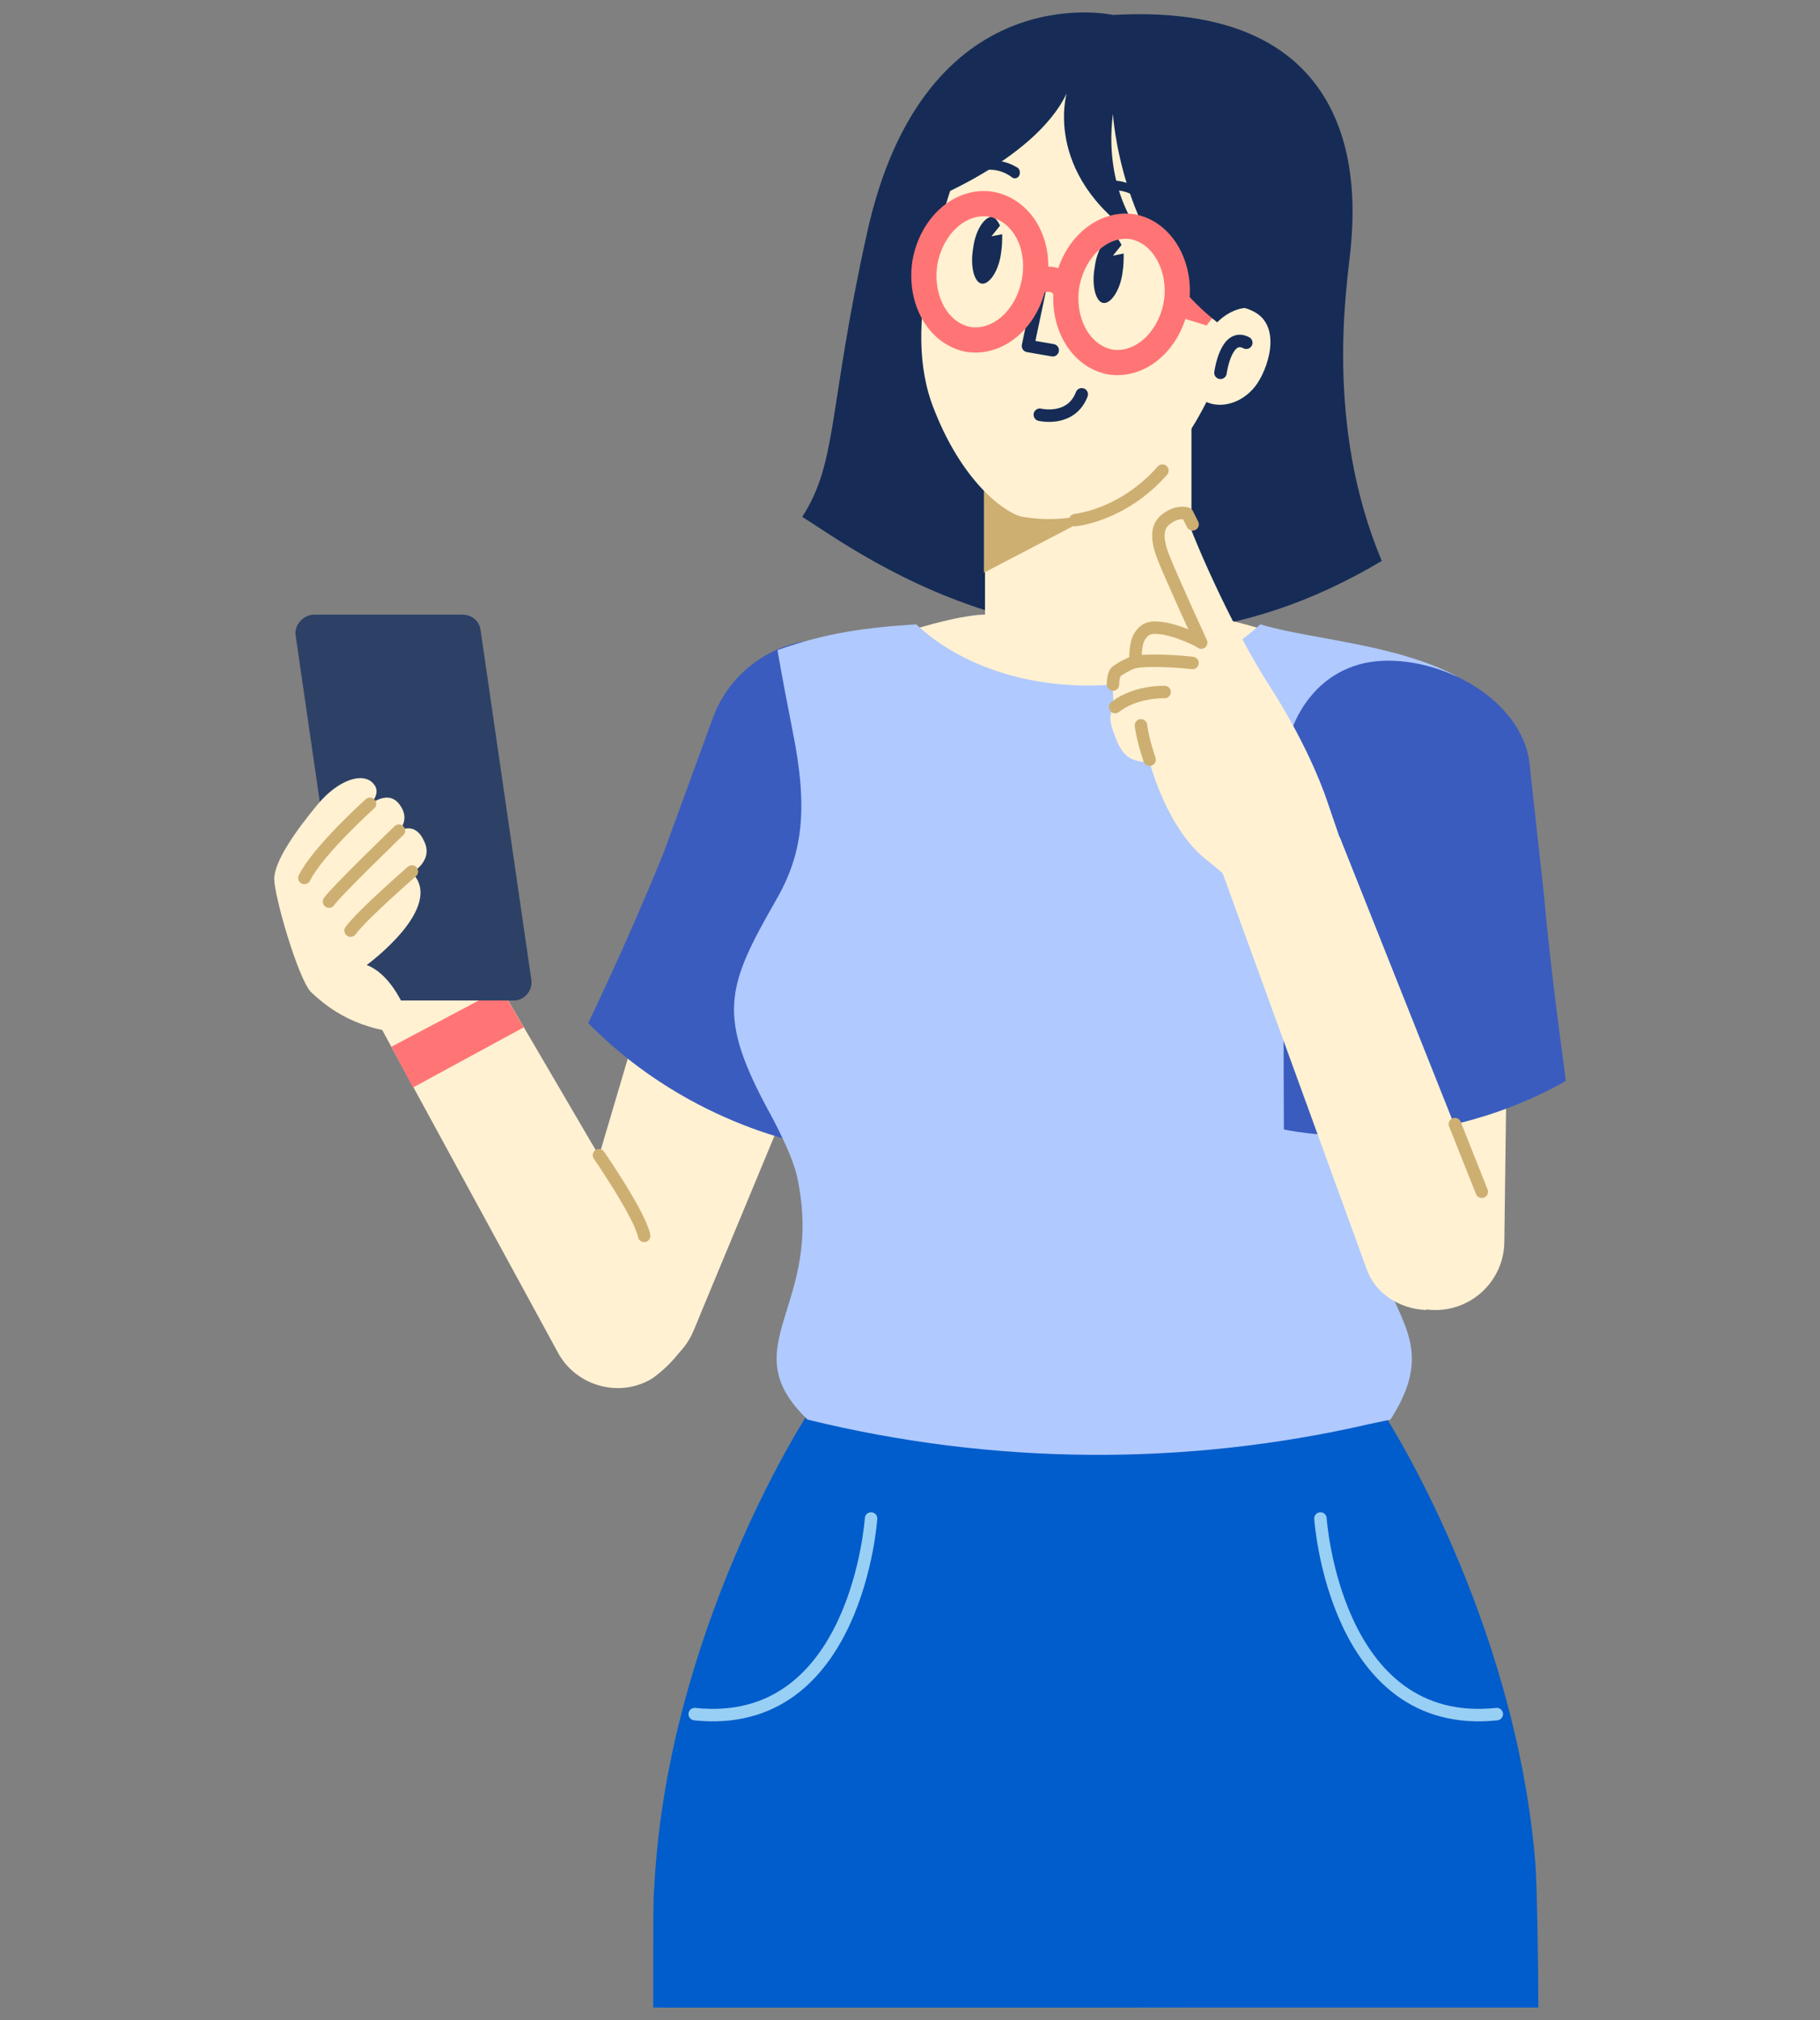 <svg width="73" height="81" viewBox="0 0 73 81" fill="none" xmlns="http://www.w3.org/2000/svg">
<rect x="0" y="0" width="73" height="81" fill="#808080" stroke="none"/>
<g clip-path="url(#clip0_346_324)">
<path d="M32.739 57.099H43.953H55.166C55.166 57.099 60.255 64.985 61.075 74.639C61.161 75.501 61.204 79.466 61.204 80.371L43.953 80.5H26.701C26.701 76.751 26.701 76.19 26.744 75.673C27.262 65.589 32.739 57.099 32.739 57.099Z" fill="#005DCB"/>
<path d="M32.739 57.099H43.953H55.166C55.166 57.099 60.255 64.985 61.075 74.639C61.161 75.501 61.204 79.466 61.204 80.371L43.953 80.5H26.701C26.701 76.751 26.701 76.19 26.744 75.673C27.262 65.589 32.739 57.099 32.739 57.099Z" stroke="#005DCB" stroke-miterlimit="10"/>
<path d="M52.963 60.891C52.963 60.891 53.524 69.424 60.036 68.735" stroke="#98CFF4" stroke-width="0.5" stroke-miterlimit="10" stroke-linecap="round" stroke-linejoin="round"/>
<path d="M34.938 60.891C34.938 60.891 34.378 69.424 27.865 68.735" stroke="#98CFF4" stroke-width="0.5" stroke-miterlimit="10" stroke-linecap="round" stroke-linejoin="round"/>
<path d="M24.286 54.901C25.709 55.418 27.262 54.728 27.822 53.349L31.618 44.213C32.351 42.446 31.445 40.42 29.634 39.774C27.822 39.128 25.838 40.162 25.321 41.972L22.517 51.453C22.086 52.919 22.862 54.427 24.286 54.901Z" fill="#FFF1D2"/>
<path d="M57.665 52.53C56.155 52.573 54.905 51.496 54.732 49.988L53.783 40.118C53.611 38.222 55.077 36.541 56.975 36.455C58.916 36.369 60.511 37.921 60.468 39.86L60.339 49.772C60.339 51.281 59.131 52.487 57.665 52.53Z" fill="#FFF1D2"/>
<path d="M34.676 25.94C32.218 25.035 29.5 26.328 28.595 28.784L26.611 34.214C25.144 37.834 23.592 41.024 23.592 41.024C27.775 45.29 32.864 45.98 32.864 45.98L35.107 39.343L34.935 39.127L37.522 32.017C38.428 29.517 37.134 26.802 34.676 25.94Z" fill="#3A5CBE"/>
<path d="M55.424 22.492C53.095 16.976 54.044 11.33 54.173 9.994C54.303 8.4 55.252 -0.004 44.642 0.599C44.642 0.599 37.051 -1.082 34.766 9.391C33.213 16.416 33.601 18.527 32.178 20.725C34.334 22.061 43.866 29.388 55.424 22.492Z" fill="#162C56"/>
<path d="M50.549 25.207C48.522 24.604 47.789 24.647 47.789 24.647V13.959H43.649H39.508V24.647C39.508 24.647 38.775 24.604 36.748 25.207C38.344 26.715 40.845 27.664 43.649 27.664C46.452 27.664 48.953 26.672 50.549 25.207Z" fill="#FFF1D2"/>
<path d="M32.393 56.926C29.288 53.952 33.126 52.401 31.962 47.143C31.789 46.41 31.272 45.376 30.927 44.73C28.727 40.722 29.115 39.601 31.142 36.067C32.177 34.257 32.436 32.49 31.789 29.301C31.315 26.888 31.185 26.069 31.185 26.069C33.126 25.379 34.722 25.164 36.749 25.035C38.345 26.543 40.846 27.491 43.65 27.491C46.496 27.491 48.998 26.5 50.55 25.035C52.534 25.638 55.941 25.81 58.4 27.103C58.4 27.103 52.965 28.956 55.898 40.334C56.157 41.325 55.553 46.109 55.338 47.143C54.173 52.401 58.357 52.918 55.769 56.926L54.949 57.098C47.488 58.822 39.768 58.736 32.393 56.926Z" fill="#B0C9FF"/>
<path d="M42.441 20.467L44.166 20.51L39.465 22.966V19.346L42.441 20.467Z" fill="#CEAF72"/>
<path d="M37.18 10.554L40.285 11.46" stroke="#20A6FF" stroke-width="1.011" stroke-miterlimit="10" stroke-linecap="round" stroke-linejoin="round"/>
<path d="M46.754 2.452C46.754 2.452 40.673 -0.047 38.948 5.167C37.827 8.529 36.059 12.968 37.482 16.459C38.689 19.518 40.458 20.639 41.018 20.725C47.315 21.759 49.385 13.571 49.385 13.571C49.385 13.571 52.922 4.349 46.754 2.452Z" fill="#FFF1D2"/>
<path d="M47.185 12.149L50.248 13.097" stroke="#FF7575" stroke-width="1.011" stroke-miterlimit="10" stroke-linecap="round" stroke-linejoin="round"/>
<path d="M48.304 13.226C48.304 13.226 48.951 11.804 50.288 12.494C51.453 13.097 50.849 14.864 50.331 15.51C49.641 16.372 48.434 16.502 47.873 15.683" fill="#FFF1D2"/>
<path d="M48.953 14.95C48.953 14.95 49.169 13.313 49.988 13.744" stroke="#162C56" stroke-width="0.5" stroke-miterlimit="10" stroke-linecap="round" stroke-linejoin="round"/>
<path d="M36.703 8.27C36.703 8.27 41.447 6.546 42.784 3.745C42.784 3.745 41.749 7.236 46.105 9.822C46.105 9.822 44.208 8.012 44.639 4.564C44.639 4.564 44.941 9.908 48.822 12.925C48.822 12.925 49.728 11.933 50.763 12.537C50.763 12.537 52.402 6.202 50.892 4.004C49.383 1.806 46.148 0.815 44.121 0.944C42.008 1.073 38.256 0.987 36.703 8.27Z" fill="#162C56"/>
<path d="M38.647 6.978C39.164 6.331 40.113 6.288 40.803 6.719C40.889 6.762 40.932 6.891 40.889 7.021C40.846 7.15 40.674 7.193 40.587 7.107C40.07 6.719 39.337 6.676 38.819 7.15C38.733 7.193 38.56 7.064 38.647 6.978Z" fill="#162C56"/>
<path d="M45.847 8.227C45.502 7.667 44.769 7.494 44.165 7.753C44.035 7.796 43.906 7.753 43.863 7.624C43.82 7.494 43.906 7.365 44.035 7.322C44.596 7.15 45.243 7.236 45.717 7.624C45.847 7.753 45.976 7.882 46.062 8.098C46.105 8.141 46.062 8.227 46.019 8.27C45.933 8.313 45.847 8.27 45.847 8.227Z" fill="#162C56"/>
<path d="M39.767 9.477L40.112 9.046C40.026 8.874 39.939 8.744 39.81 8.701C39.508 8.658 39.12 9.218 39.034 9.951C38.904 10.684 39.077 11.33 39.379 11.373C39.681 11.416 40.069 10.856 40.155 10.123C40.198 9.865 40.198 9.606 40.198 9.391L39.767 9.477Z" fill="#162C56"/>
<path d="M44.64 10.253L44.985 9.822C44.899 9.649 44.812 9.52 44.683 9.477C44.381 9.434 43.993 9.994 43.907 10.727C43.777 11.459 43.95 12.106 44.252 12.149C44.554 12.192 44.942 11.632 45.028 10.899C45.071 10.64 45.071 10.382 45.071 10.166L44.64 10.253Z" fill="#162C56"/>
<path d="M41.75 11.416L41.232 13.873L42.224 14.045" stroke="#162C56" stroke-width="0.5" stroke-miterlimit="10" stroke-linecap="round" stroke-linejoin="round"/>
<path d="M41.49 11.373C41.49 11.373 42.223 10.856 42.741 11.588" stroke="#FF7575" stroke-width="1.011" stroke-miterlimit="10" stroke-linecap="round" stroke-linejoin="round"/>
<path d="M41.492 11.244C41.233 12.752 40.068 13.787 38.861 13.614C37.653 13.399 36.877 12.063 37.093 10.555C37.351 9.046 38.516 8.012 39.723 8.184C40.974 8.4 41.751 9.736 41.492 11.244Z" stroke="#FF7575" stroke-width="1.011" stroke-miterlimit="10"/>
<path d="M47.185 12.149C46.926 13.658 45.762 14.692 44.554 14.52C43.347 14.304 42.57 12.968 42.786 11.46C43.045 9.951 44.209 8.917 45.417 9.089C46.624 9.305 47.401 10.684 47.185 12.149Z" stroke="#FF7575" stroke-width="1.011" stroke-miterlimit="10"/>
<path d="M61.934 35.938L61.373 30.853C61.243 28.224 58.052 26.371 55.421 26.5C52.79 26.63 51.324 29.043 51.453 31.629L51.496 45.29C51.496 45.29 57.06 46.583 62.796 43.351C62.839 43.351 62.279 39.817 61.934 35.938Z" fill="#3A5CBE"/>
<path d="M59.863 48.953L53.739 33.568L48.779 34.3L54.817 50.893C55.162 51.884 56.154 52.487 57.189 52.53" fill="#FFF1D2"/>
<path d="M53.225 32.102C53.225 32.102 52.578 30.077 50.939 27.534C49.3 24.992 47.661 21.113 47.575 20.639C47.575 20.639 45.893 20.466 46.669 22.363C47.445 24.259 48.178 25.767 48.178 25.767C48.178 25.767 46.626 24.948 45.979 25.25C45.332 25.552 45.505 26.586 45.505 26.586C45.505 26.586 44.685 26.759 44.642 27.189C44.599 27.577 44.685 28.396 44.685 28.396C44.685 28.396 44.383 28.612 44.642 29.301C44.901 30.034 45.116 30.594 46.108 30.551C46.108 30.551 46.798 33.266 48.437 34.516C50.033 35.766 50.206 36.412 50.206 36.412L53.742 33.611L53.225 32.102Z" fill="#FFF1D2"/>
<path d="M46.712 27.75C46.712 27.75 45.548 27.706 44.728 28.353" stroke="#CEAF72" stroke-width="0.5" stroke-miterlimit="10" stroke-linecap="round" stroke-linejoin="round"/>
<path d="M45.764 29.086C45.764 29.086 45.807 29.56 46.109 30.465" stroke="#CEAF72" stroke-width="0.5" stroke-miterlimit="10" stroke-linecap="round" stroke-linejoin="round"/>
<path d="M44.641 27.448C44.641 27.448 44.641 27.06 44.77 26.931C44.943 26.802 45.244 26.629 45.503 26.543C46.409 26.414 47.832 26.586 47.832 26.586" stroke="#CEAF72" stroke-width="0.5" stroke-miterlimit="10" stroke-linecap="round" stroke-linejoin="round"/>
<path d="M45.548 26.543C45.548 26.543 45.505 25.811 45.721 25.509C45.937 25.164 46.195 25.121 46.713 25.207C47.23 25.293 48.007 25.638 48.179 25.767C48.179 25.767 46.972 23.139 46.67 22.363C46.368 21.587 46.368 21.07 46.842 20.768C47.274 20.467 47.619 20.596 47.619 20.596L47.834 21.027" stroke="#CEAF72" stroke-width="0.5" stroke-miterlimit="10" stroke-linecap="round" stroke-linejoin="round"/>
<path d="M25.276 48.479L18.591 37.059L14.451 39.688L22.387 54.254C23.12 55.59 24.845 56.064 26.139 55.288C26.139 55.288 27.562 54.383 28.08 52.66" fill="#FFF1D2"/>
<path d="M15.701 41.972L20.1 39.645L21.006 41.196L16.564 43.609L15.701 41.972Z" fill="#FF7575"/>
<path d="M41.707 16.631C41.707 16.631 42.958 16.933 43.389 15.812" stroke="#162C56" stroke-width="0.5" stroke-miterlimit="10" stroke-linecap="round" stroke-linejoin="round"/>
<path d="M43.131 20.854C43.131 20.854 45.029 20.682 46.624 18.872" stroke="#CEAF72" stroke-width="0.5" stroke-miterlimit="10" stroke-linecap="round" stroke-linejoin="round"/>
<path d="M20.617 40.119H14.622C14.234 40.119 13.932 39.86 13.889 39.472L11.862 25.509C11.775 25.078 12.164 24.647 12.595 24.647H18.547C18.935 24.647 19.237 24.906 19.28 25.293L21.307 39.257C21.393 39.688 21.048 40.119 20.617 40.119Z" fill="#2D4167"/>
<path d="M16.607 41.455C16.607 41.455 16.046 39.214 14.709 38.696C14.709 38.696 17.901 36.369 16.52 34.99C16.52 34.99 17.426 34.516 16.995 33.697C16.607 32.878 15.96 33.352 15.96 33.352C15.96 33.352 16.52 32.878 16.003 32.232C15.485 31.585 14.666 32.404 14.666 32.404C14.666 32.404 15.399 31.887 14.968 31.413C14.537 30.939 13.545 31.284 12.725 32.275C11.906 33.266 11 34.516 11 35.249C11 35.938 11.949 39.214 12.466 39.774C13.2 40.463 14.364 41.368 16.607 41.455Z" fill="#FFF1D2"/>
<path d="M16.521 34.947C16.521 34.947 14.537 36.671 14.062 37.317" stroke="#CEAF72" stroke-width="0.5" stroke-miterlimit="10" stroke-linecap="round" stroke-linejoin="round"/>
<path d="M16.001 33.309C16.001 33.309 13.456 35.766 13.197 36.154" stroke="#CEAF72" stroke-width="0.5" stroke-miterlimit="10" stroke-linecap="round" stroke-linejoin="round"/>
<path d="M14.84 32.232C14.84 32.232 12.77 34.085 12.209 35.206" stroke="#CEAF72" stroke-width="0.5" stroke-miterlimit="10" stroke-linecap="round" stroke-linejoin="round"/>
<path d="M24.025 46.325C24.025 46.325 25.664 48.695 25.837 49.557" stroke="#CEAF72" stroke-width="0.5" stroke-miterlimit="10" stroke-linecap="round" stroke-linejoin="round"/>
<path d="M58.355 45.075L59.434 47.789" stroke="#CEAF72" stroke-width="0.5" stroke-miterlimit="10" stroke-linecap="round" stroke-linejoin="round"/>
</g>
<defs>
<clipPath id="clip0_346_324">
<rect width="72" height="80" fill="white" transform="translate(0.5 0.5)"/>
</clipPath>
</defs>
</svg>
